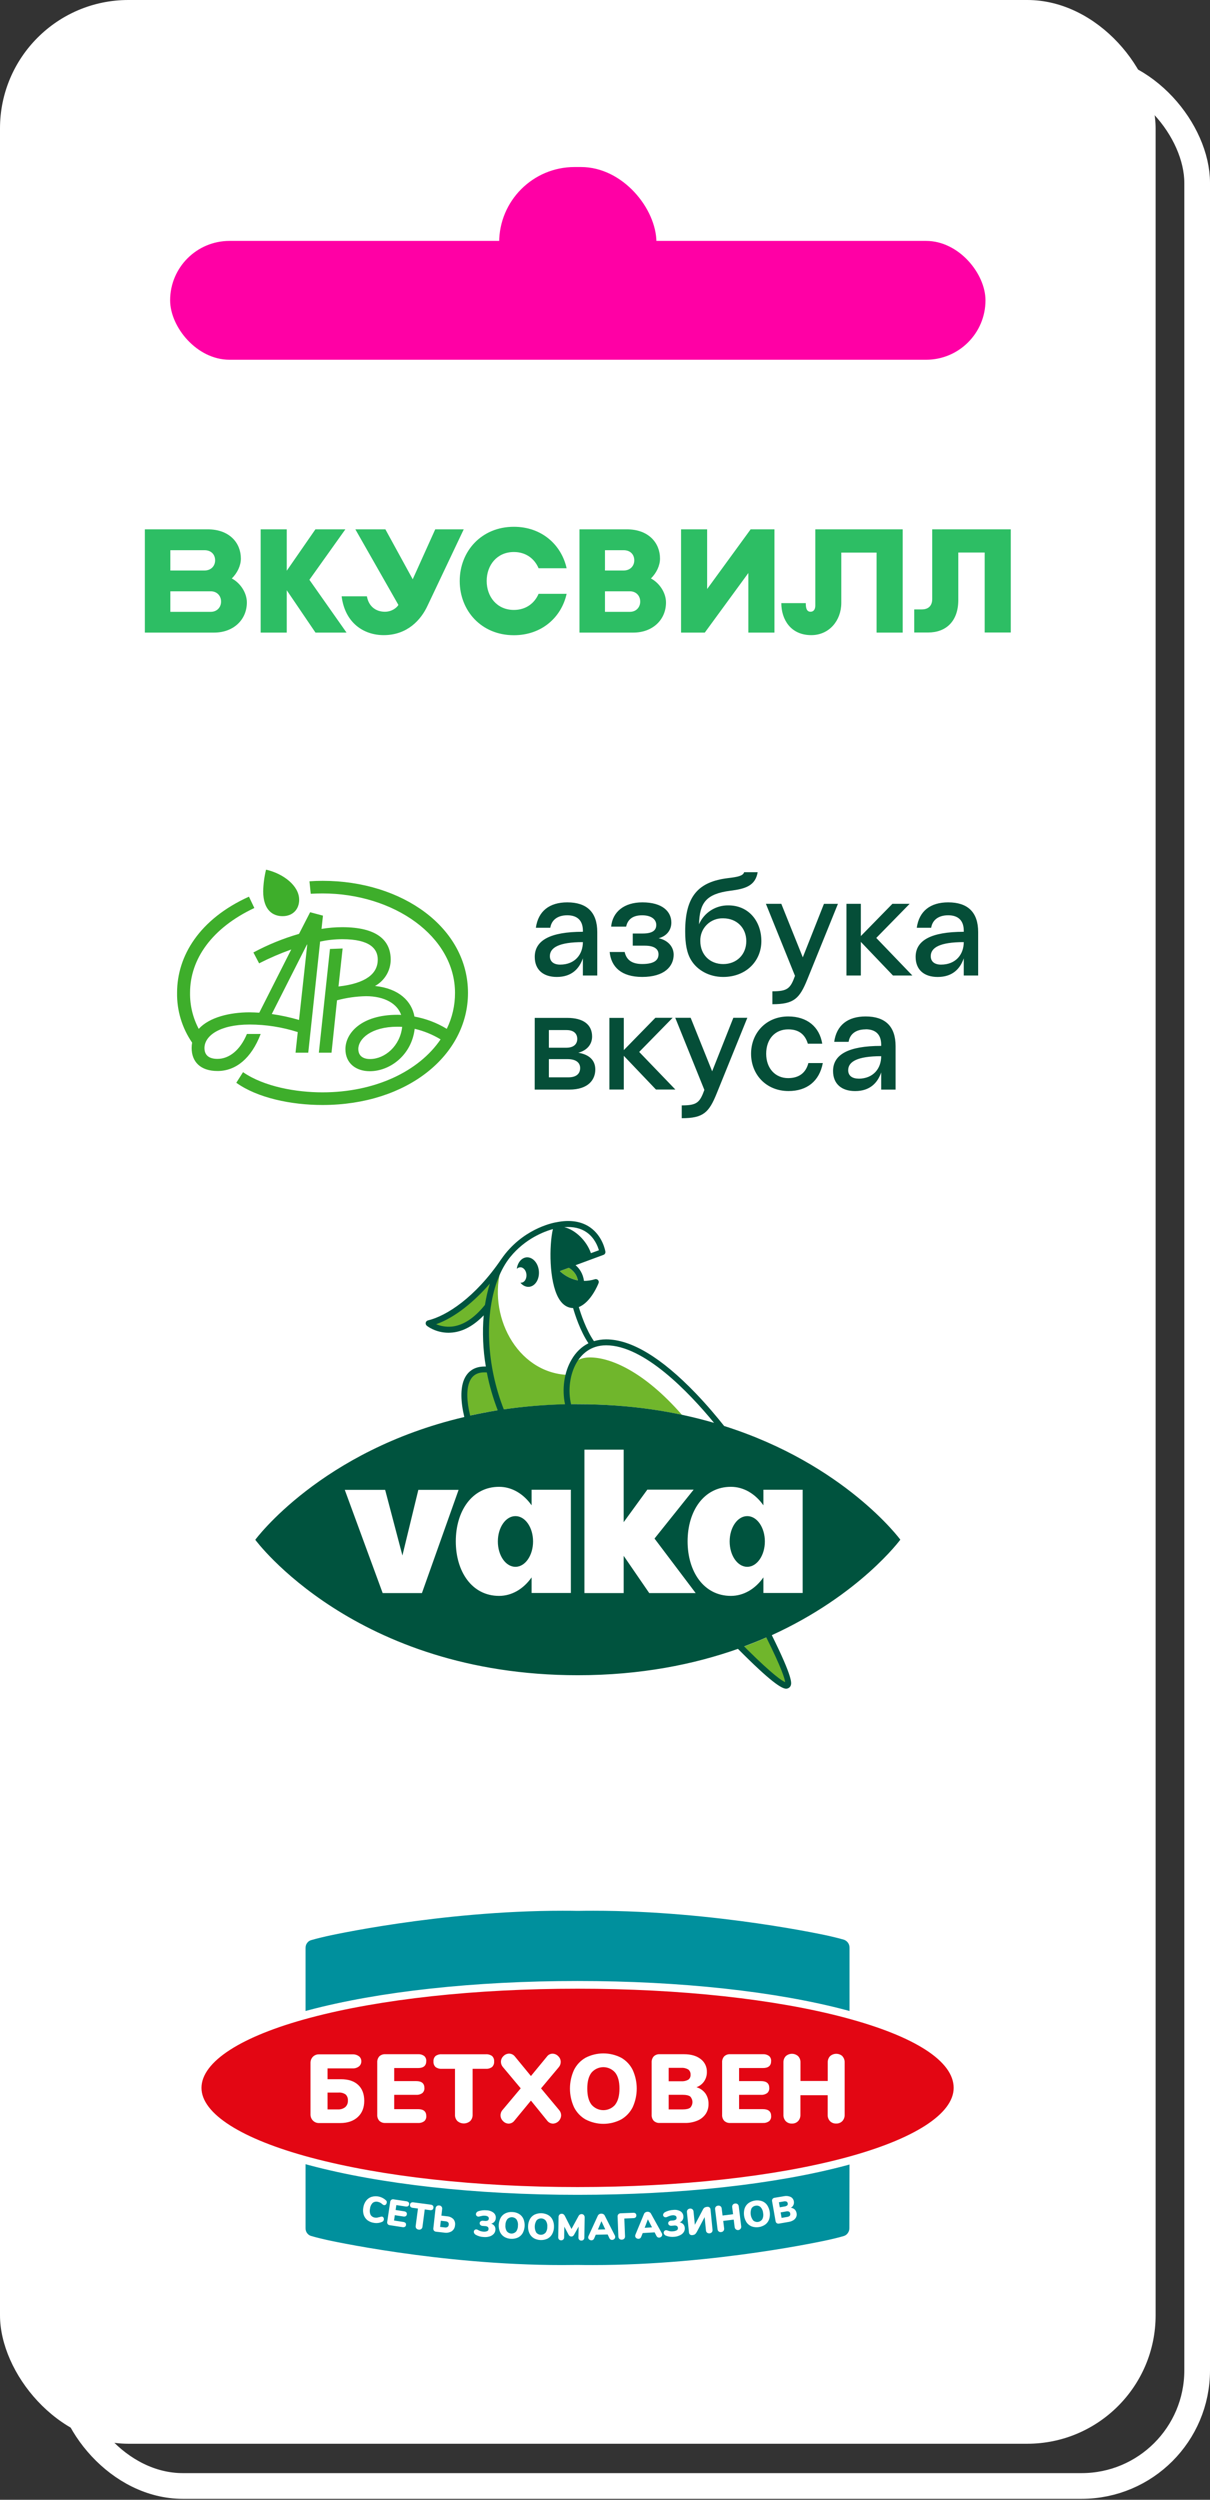 <?xml version="1.0" encoding="UTF-8"?> <svg xmlns="http://www.w3.org/2000/svg" width="356" height="735" viewBox="0 0 356 735" fill="none"><rect x="0" y="0" width="356" height="735" fill="#333333" stroke="none"/><rect x="19.778" y="19.778" width="332.444" height="711.167" rx="34" stroke="white" stroke-width="7.556"></rect><rect width="340" height="718.529" rx="37.778" fill="white"></rect><rect x="146.859" y="49.111" width="46.278" height="44.389" rx="22.194" fill="#FF00A5"></rect><rect x="50.055" y="70.833" width="239.889" height="34.944" rx="17.472" fill="#FF00A5"></rect><g clip-path="url(#clip0_372_1295)"><path d="M186.378 185.999H170.492V155.64H184.445C190.766 155.64 194.185 159.575 194.185 164.24C194.185 166.325 193.132 168.477 191.517 170.088C193.904 171.333 195.947 174.173 195.947 177.139C195.947 182.324 191.903 185.999 186.378 185.999ZM177.993 179.895H185.346C187.175 179.895 188.358 178.54 188.358 176.909V176.846C188.358 175.189 187.154 173.859 185.346 173.859H177.993V179.895ZM177.993 167.747H183.475C185.43 167.747 186.613 166.392 186.613 164.76C186.613 163.103 185.518 161.773 183.475 161.773H177.993C177.993 161.769 177.993 167.747 177.993 167.747Z" fill="#2DBE64"></path><path d="M101.953 185.999L91.03 170.478L101.609 155.64H92.796L84.368 167.81V155.64H76.691V185.999H84.368V173.553L92.817 185.999H101.953Z" fill="#2DBE64"></path><path d="M239.872 155.64V178.087C239.872 179.098 239.418 179.87 238.475 179.87C237.141 179.87 237.078 178.343 237.078 177.332H229.875C229.875 182.19 232.669 186.75 238.689 186.75C243.936 186.75 247.523 182.492 247.523 177.248V162.478H257.905V185.999H265.582V155.64H239.872Z" fill="#2DBE64"></path><path d="M136.437 155.64L125.815 178.041C123.861 182.299 119.796 186.75 112.895 186.75C107.026 186.75 101.502 183.18 100.512 175.335H107.949C108.507 178.473 110.743 179.87 113.239 179.87C115.366 179.87 116.809 178.603 117.216 177.869L104.551 155.64H113.386L121.428 170.322L128.051 155.64H136.437Z" fill="#2DBE64"></path><path d="M63.038 185.999H42.617V155.64H61.129C67.451 155.64 70.87 159.575 70.87 164.24C70.87 166.325 69.817 168.477 68.202 170.088C70.589 171.333 72.632 174.173 72.632 177.139C72.628 182.324 68.567 185.999 63.038 185.999ZM50.118 179.895H62.027C63.856 179.895 65.039 178.54 65.039 176.909V176.846C65.039 175.189 63.835 173.859 62.027 173.859H50.118V179.895ZM50.118 167.747H60.156C62.111 167.747 63.294 166.392 63.294 164.76C63.294 163.103 62.199 161.773 60.156 161.773H50.118V167.747Z" fill="#2DBE64"></path><path d="M158.456 174.605C157.273 177.378 154.735 179.337 151.19 179.337C146.202 179.337 143.19 175.444 143.19 170.821C143.19 166.199 146.202 162.306 151.19 162.306C154.739 162.306 157.273 164.286 158.456 167.08H166.711C165.163 160.137 159.337 154.889 151.19 154.889C141.622 154.889 135.258 162.113 135.258 170.821V170.842C135.258 179.572 141.622 186.775 151.19 186.775C159.337 186.775 165.163 181.552 166.711 174.605H158.456Z" fill="#2DBE64"></path><path d="M220.846 155.64L208.051 173.188V155.64H200.379V185.999H207.363L220.179 168.477V185.999H227.856V155.64H220.846Z" fill="#2DBE64"></path><path d="M274.27 155.64V176.149C274.27 178.041 273.196 179.182 271.237 179.182H268.98V185.978H273.045C278.398 185.978 281.947 182.601 281.947 176.43V162.457H289.708V185.978H297.384V155.64H274.27Z" fill="#2DBE64"></path></g><g clip-path="url(#clip1_372_1295)"><path d="M105.421 308.42C105.421 305.5 109.148 301.883 116.929 301.883C117.396 301.883 117.863 301.883 118.325 301.929C117.721 307.536 113.247 311.386 108.869 311.386C106.751 311.386 105.421 310.411 105.421 308.42ZM90.302 277.735H90.399L87.977 299.893C85.351 299.121 82.673 298.541 79.963 298.155L90.302 277.735ZM73.427 297.65C67.648 297.65 61.594 299.09 58.471 302.52C56.733 299.24 55.855 295.577 55.917 291.87C55.917 281.989 62.397 272.82 74.834 266.98L73.249 263.646C58.669 270.228 52.098 281.075 52.098 291.87C52.005 297.108 53.552 302.244 56.526 306.566C56.429 307.086 56.381 307.614 56.384 308.142C56.384 312.083 58.852 314.907 64.001 314.907C69.359 314.907 73.925 311.244 76.698 304.015H72.645C70.644 308.835 67.379 311.34 63.981 311.34C61.325 311.34 60.157 310.133 60.157 308.142C60.157 304.712 64.352 301.237 73.483 301.237C78.276 301.252 83.037 302.001 87.601 303.46L86.951 309.522H90.694L94.187 276.846C96.331 276.39 98.516 276.156 100.708 276.149C108.91 276.149 111.144 279.024 111.144 282.131C111.144 286.253 107.747 289.127 99.591 290.057L100.805 278.882L97.077 279.024L93.812 309.522H97.539L99.159 294.114C101.941 293.367 104.805 292.961 107.686 292.906C113.181 292.906 116.908 295.134 118.025 298.423C117.654 298.385 117.281 298.37 116.908 298.377C106.33 298.377 101.627 303.752 101.627 308.481C101.627 312.654 104.751 314.968 108.803 314.968C114.719 314.968 121.103 310.244 122.007 302.5C124.694 303.131 127.265 304.18 129.625 305.606C123.241 315.018 110.327 321.181 94.863 321.181C87.245 321.181 77.764 319.56 71.502 315.245L69.522 318.362C75.722 322.813 85.646 324.9 94.868 324.9C119.986 324.9 137.689 310.158 137.689 291.946C137.689 272.8 118.447 258.988 94.919 258.988C93.471 258.988 92.446 259.033 91.049 259.129L91.425 262.792C92.542 262.742 93.751 262.696 94.868 262.696C115.882 262.696 133.87 275.326 133.87 291.946C133.882 295.605 133.053 299.218 131.448 302.51C128.53 300.733 125.306 299.509 121.941 298.898C121.149 294.447 117.467 290.648 110.337 289.905C111.729 289.14 112.89 288.02 113.702 286.66C114.513 285.299 114.945 283.748 114.953 282.166C114.953 276.462 110.89 272.618 100.693 272.618C98.651 272.62 96.613 272.789 94.599 273.123L95.02 269.228L91.247 268.218L87.977 274.583C83.32 275.926 78.82 277.761 74.554 280.054L76.235 283.252C79.295 281.69 82.454 280.326 85.691 279.17L76.281 297.761C75.301 297.71 74.371 297.65 73.427 297.65ZM88.012 264.51C88.012 260.468 83.396 256.861 78.272 255.704C77.762 257.785 77.481 259.914 77.434 262.054C77.434 267.707 80.369 269.38 83.117 269.38C86.062 269.395 88.022 267.445 88.022 264.525L88.012 264.51Z" fill="#3EAE2B"></path><path d="M166.909 269.117C163.939 269.117 162.247 270.597 161.907 272.79H157.662C158.342 267.895 161.648 265.318 166.909 265.318C172.633 265.318 175.725 268.188 175.725 274.048V286.829H171.49V281.777C170.424 284.849 168.184 287.253 163.822 287.253C159.835 287.253 157.332 285.147 157.332 281.348C157.332 276.543 161.785 273.967 171.495 273.967V273.628C171.49 270.597 169.789 269.117 166.909 269.117ZM164.792 283.626C169.154 283.626 171.49 280.63 171.49 277.008C164.492 277.008 161.78 278.61 161.78 281.141C161.79 282.742 162.928 283.626 164.792 283.626ZM179.372 279.913H183.785C184.293 282.111 185.735 283.449 188.955 283.449C192.774 283.449 193.744 282.1 193.744 280.58C193.744 279.145 192.642 278.054 189.722 278.054H186.167V274.477H189.097C192.103 274.477 193.084 273.467 193.084 271.951C193.084 270.436 191.768 269.122 188.924 269.122C185.745 269.122 184.603 270.724 184.217 272.456H179.809C180.22 268.107 183.627 265.318 189 265.318C194.937 265.318 197.522 268.056 197.522 271.264C197.522 273.416 196.207 275.23 193.789 275.861C196.501 276.453 198.203 278.352 198.203 280.711C198.203 284.126 195.491 287.248 188.955 287.248C182.764 287.253 179.798 284.258 179.372 279.913ZM203.459 282.494C202.057 280.342 201.59 277.473 201.59 273.846C201.59 263.641 205.322 259.251 214.225 258.185C217.109 257.846 218.632 257.508 218.933 256.452H222.918C222.239 260.463 219.273 261.347 214.905 261.898C207.699 262.823 205.835 265.48 205.663 271.764C206.387 270.092 207.594 268.671 209.131 267.681C210.668 266.692 212.465 266.179 214.296 266.207C220.319 266.207 224.006 270.931 224.006 276.71C224.006 282.575 219.511 287.253 212.767 287.253C208.461 287.253 205.109 285.106 203.459 282.494ZM219.572 276.715C219.572 272.835 216.769 270.011 212.783 270.011C211.889 269.978 210.997 270.129 210.165 270.454C209.332 270.779 208.575 271.271 207.943 271.901C207.31 272.53 206.815 273.282 206.488 274.111C206.161 274.939 206.01 275.826 206.044 276.715C206.044 280.681 208.842 283.464 212.783 283.464C216.723 283.464 219.572 280.676 219.572 276.71V276.715ZM227.246 295.276V291.472C231.694 291.472 232.543 290.673 233.898 286.925L225.336 265.743H229.871L236.195 281.484L242.42 265.753H246.538L237.545 287.93C235.255 293.608 233.604 295.271 227.246 295.271V295.276ZM249.037 265.743H253.273V275.235L262.561 265.743H267.639L257.813 275.78L268.436 286.834H262.729L253.273 276.937V286.834H249.037V265.743ZM278.974 269.117C276.003 269.117 274.308 270.597 273.967 272.79H269.726C270.407 267.895 273.713 265.318 278.974 265.318C284.698 265.318 287.79 268.188 287.79 274.048V286.829H283.551V281.777C282.488 284.854 280.244 287.258 275.877 287.258C271.89 287.258 269.391 285.152 269.391 281.353C269.391 276.548 273.84 273.972 283.551 273.972V273.634C283.551 270.597 281.853 269.117 278.974 269.117ZM276.852 283.626C281.214 283.626 283.551 280.63 283.551 277.008C276.556 277.008 273.84 278.61 273.84 281.141C273.84 282.742 274.982 283.626 276.852 283.626ZM161.486 311.411V316.766H167.209C169.748 316.766 170.688 315.549 170.688 314.028C170.688 312.679 169.753 311.411 166.996 311.411H161.486ZM157.327 299.287H166.909C171.617 299.287 174.207 301.267 174.207 304.768C174.207 306.961 172.846 308.809 170.144 309.537C173.242 310.042 175.147 311.644 175.147 314.468C175.147 317.292 173.283 320.373 167.473 320.373H157.316L157.327 299.287ZM169.84 305.485C169.84 304.01 168.905 302.869 166.701 302.869H161.486V308.057H166.701C168.9 308.032 169.84 306.895 169.84 305.46V305.485ZM179.296 299.287H183.531V308.764L192.819 299.262H197.898L188.061 309.3L198.7 320.348H192.987L183.531 310.436V320.348H179.296V299.287ZM200.579 328.81V325.016C205.033 325.016 205.876 324.213 207.237 320.469L198.67 299.262H203.205L209.527 314.993L215.759 299.262H219.878L210.888 321.444C208.588 327.138 206.937 328.785 200.579 328.785V328.81ZM237.845 312.568H242.085C241.07 317.928 237.382 320.798 232 320.798C225.422 320.798 220.974 315.948 220.974 309.83C220.974 303.712 225.422 298.863 231.909 298.863C237.495 298.863 241.115 301.944 241.917 306.875H237.677C236.869 304.177 235.052 302.661 231.909 302.661C228.013 302.661 225.422 305.526 225.422 309.83C225.422 314.134 228.094 316.999 231.909 316.999C235.052 316.973 237.083 315.498 237.845 312.543V312.568ZM254.68 302.661C251.709 302.661 250.017 304.137 249.677 306.329H245.437C246.111 301.439 249.423 298.863 254.68 298.863C260.402 298.863 263.496 301.732 263.496 307.592V320.373H259.26V315.321C258.199 318.403 255.954 320.808 251.586 320.808C247.599 320.808 245.097 318.696 245.097 314.902C245.097 310.093 249.55 307.521 259.26 307.521V307.183C259.26 304.111 257.564 302.636 254.68 302.636V302.661ZM252.561 317.165C256.928 317.165 259.26 314.175 259.26 310.547C252.262 310.547 249.55 312.149 249.55 314.68C249.55 316.256 250.698 317.14 252.561 317.14V317.165Z" fill="#054E38"></path></g><path d="M264.891 452.706C264.891 452.706 248.591 430.534 213.056 419.283C210.845 416.511 207.975 413.08 204.675 409.648C194.579 399.156 185.704 393.811 178.313 393.811C177.059 393.811 175.871 394.009 174.749 394.339C172.44 391.039 170.856 386.222 170.295 384.308C173.858 382.922 176.003 377.577 176.102 377.28C176.234 376.95 176.168 376.62 175.937 376.356C175.706 376.126 175.343 376.027 175.046 376.126C173.891 376.488 172.803 376.62 171.813 376.62C171.516 374.377 170.394 372.892 169.338 372.001L177.554 368.966C177.95 368.834 178.181 368.405 178.115 368.009C178.082 367.811 177.356 363.489 173.627 360.882C171.054 359.1 167.721 358.572 163.762 359.364C163.333 359.43 155.019 360.783 148.717 368.57C148.321 369.065 147.925 369.593 147.562 370.121C147.562 370.153 147.529 370.153 147.529 370.153C139.841 381.504 131.328 386.948 125.917 388.235C125.587 388.301 125.356 388.565 125.257 388.894C125.191 389.224 125.29 389.554 125.554 389.785C125.653 389.884 128.128 391.864 131.955 391.864C132.351 391.864 132.747 391.831 133.143 391.798C136.344 391.468 139.412 389.752 142.316 386.75C142.085 389.191 142.052 391.699 142.151 394.339C142.25 396.813 142.514 399.321 142.942 401.795C142.81 401.795 142.678 401.795 142.547 401.795C139.643 401.795 137.564 403.148 136.509 405.689C135.453 408.262 135.519 412.123 136.607 416.643C94.341 426.541 75.106 452.739 75.106 452.739C75.106 452.739 104.372 492.564 169.998 492.564C188.541 492.564 204.214 489.363 217.114 484.81C217.675 485.371 218.236 485.932 218.797 486.493C227.904 495.533 230.312 496.523 231.302 496.523C231.962 496.523 232.523 496.028 232.655 495.566C232.886 494.906 233.348 493.421 227.079 480.785C252.914 469.005 264.891 452.706 264.891 452.706Z" fill="white"></path><path d="M143.47 384.075C142.117 389.849 143.536 402.684 143.536 402.684C143.206 402.651 142.876 402.651 142.546 402.651C136.442 402.651 135.683 409.085 137.465 416.41C147.1 414.199 157.955 412.879 169.998 412.879C181.282 412.879 191.477 414.067 200.65 416.014C189.465 403.212 179.599 399.12 173.561 399.12C169.569 399.12 167.754 401.397 167.061 404.268C151.818 403.608 143.272 386.285 147.595 372.428L148.221 370.679C142.876 378.565 134.364 387.143 126.082 389.123C126.115 389.123 134.199 395.755 143.47 384.075Z" fill="#70B62C"></path><path d="M167.36 372.758L164.754 373.715V373.781C165.744 374.704 167.558 376.024 170.033 376.486C169.604 374.341 168.218 373.253 167.36 372.758Z" fill="#70B62C"></path><path d="M218.039 484.444C224.077 490.515 231.204 497.146 231.831 495.266C232.293 493.847 229.587 487.743 226.288 481.111C223.681 482.299 220.91 483.388 218.039 484.444Z" fill="#70B62C"></path><path d="M264.891 452.706C264.891 452.706 248.591 430.534 213.056 419.283C210.845 416.511 207.975 413.08 204.675 409.648C194.579 399.156 185.704 393.811 178.313 393.811C177.059 393.811 175.871 394.009 174.749 394.339C172.44 391.039 170.856 386.222 170.295 384.308C173.858 382.922 176.003 377.577 176.102 377.28C176.234 376.95 176.168 376.62 175.937 376.356C175.706 376.126 175.343 376.027 175.046 376.126C173.891 376.488 172.803 376.62 171.813 376.62C171.516 374.377 170.394 372.892 169.338 372.001L177.554 368.966C177.95 368.834 178.181 368.405 178.115 368.009C178.082 367.811 177.356 363.489 173.627 360.882C171.054 359.1 167.721 358.572 163.762 359.364C163.333 359.43 155.019 360.783 148.717 368.57C148.321 369.065 147.925 369.593 147.562 370.121C147.562 370.153 147.529 370.153 147.529 370.153C139.841 381.504 131.328 386.948 125.917 388.235C125.587 388.301 125.356 388.565 125.257 388.894C125.191 389.224 125.29 389.554 125.554 389.785C125.653 389.884 128.128 391.864 131.955 391.864C132.351 391.864 132.747 391.831 133.143 391.798C136.344 391.468 139.412 389.752 142.316 386.75C142.085 389.191 142.052 391.699 142.151 394.339C142.25 396.813 142.514 399.321 142.942 401.795C142.81 401.795 142.678 401.795 142.547 401.795C139.643 401.795 137.564 403.148 136.509 405.689C135.453 408.262 135.519 412.123 136.607 416.643C94.341 426.541 75.106 452.739 75.106 452.739C75.106 452.739 104.372 492.564 169.998 492.564C188.541 492.564 204.214 489.363 217.114 484.81C217.675 485.371 218.236 485.932 218.797 486.493C227.904 495.533 230.312 496.523 231.302 496.523C231.962 496.523 232.523 496.028 232.655 495.566C232.886 494.906 233.348 493.421 227.079 480.785C252.914 469.005 264.891 452.706 264.891 452.706ZM172.605 362.334C174.914 363.951 175.871 366.425 176.201 367.613L173.858 368.471C172.605 364.808 169.239 361.575 166.006 360.816C168.678 360.618 170.856 361.113 172.605 362.334ZM164.752 373.717L167.358 372.76C168.216 373.255 169.635 374.377 170.031 376.488C167.556 376.027 165.742 374.707 164.752 373.783V373.717ZM142.678 383.681C139.577 387.542 136.311 389.686 132.978 390.049C131.064 390.247 129.448 389.818 128.326 389.356C134.067 387.311 139.643 382.559 144.13 377.412C143.503 379.392 143.041 381.471 142.678 383.681ZM138.323 416.214C137.3 412.057 137.201 408.559 138.125 406.316C138.884 404.435 140.336 403.511 142.547 403.511C142.777 403.511 143.008 403.511 143.239 403.544C143.965 407.338 145.054 411.067 146.44 414.663C143.635 415.125 140.963 415.653 138.323 416.214ZM148.222 414.399C145.714 407.998 144.229 401.135 143.932 394.24C143.767 390.742 143.932 387.377 144.394 384.242C144.394 384.176 144.427 384.143 144.427 384.077C145.318 378.171 147.265 373.156 150.102 369.626C154.524 364.181 160.1 362.103 162.673 361.377C161.551 366.227 161.518 376.62 164.29 381.603C165.247 383.318 166.468 384.275 167.919 384.539C168.15 384.572 168.381 384.605 168.612 384.605C169.14 386.453 170.691 391.336 173.133 394.965C171.12 395.955 169.404 397.605 168.15 399.783C165.94 403.544 165.313 408.526 166.237 412.882C159.869 413.047 153.864 413.574 148.222 414.399ZM168.018 412.882C167.062 408.856 167.622 404.138 169.635 400.674C170.988 398.331 173.627 395.559 178.346 395.559C189.465 395.559 202.597 409.252 210.087 418.359C198.637 415.026 185.341 412.882 170.031 412.882C169.338 412.849 168.678 412.882 168.018 412.882ZM231.005 494.609C230.147 494.246 227.475 492.564 219.787 484.942C219.49 484.645 219.226 484.381 218.929 484.084C221.206 483.226 223.383 482.368 225.462 481.444C230.048 490.65 230.906 493.652 231.005 494.609ZM158.549 373.75C158.747 376.159 157.46 378.204 155.645 378.369C154.689 378.435 153.765 377.973 153.105 377.148C153.204 377.148 153.27 377.148 153.369 377.148C154.326 377.082 154.986 375.994 154.887 374.74C154.788 373.486 153.93 372.529 152.973 372.628C152.61 372.661 152.28 372.826 152.049 373.09C152.28 371.242 153.435 369.824 154.92 369.692C156.734 369.56 158.351 371.374 158.549 373.75Z" fill="#00533E"></path><path d="M192.569 452.377L204.678 468.412H191.018L183.495 457.458V468.412H171.947V426.245H183.495V447.56L190.457 437.991H204.084L192.569 452.377ZM123.082 438.057L118.397 457.359L113.316 438.057H101.438L112.59 468.412H124.138L134.927 438.057H123.082ZM156.407 438.024H167.955V468.379H156.407V463.793C154.064 467.126 150.666 469.237 146.838 469.237C138.82 469.237 134.102 462.044 134.102 453.202C134.102 444.359 138.82 437.166 146.838 437.166C150.666 437.166 154.064 439.278 156.407 442.611V438.024ZM156.836 453.235C156.836 449.11 154.526 445.778 151.655 445.778C148.785 445.778 146.475 449.11 146.475 453.235C146.475 457.359 148.785 460.692 151.655 460.692C154.526 460.692 156.836 457.326 156.836 453.235ZM236.155 438.024V468.379H224.607V463.793C222.264 467.126 218.865 469.237 215.038 469.237C207.02 469.237 202.302 462.044 202.302 453.202C202.302 444.359 207.02 437.166 215.038 437.166C218.865 437.166 222.264 439.278 224.607 442.611V438.024H236.155ZM225.035 453.235C225.035 449.11 222.726 445.778 219.855 445.778C216.985 445.778 214.675 449.11 214.675 453.235C214.675 457.359 216.985 460.692 219.855 460.692C222.726 460.692 225.035 457.326 225.035 453.235Z" fill="white"></path><path d="M174.432 667.129C172.967 667.129 171.502 667.129 170.069 667.093H169.726C168.315 667.116 166.851 667.129 165.39 667.129C129.436 667.129 96.168 659.767 95.835 659.694C95.708 659.667 92.756 658.998 91.246 658.534C90.631 658.365 90.079 658.017 89.66 657.533C89.066 656.894 88.743 656.047 88.758 655.171V572.722C88.752 571.851 89.075 571.01 89.66 570.369C90.085 569.871 90.651 569.516 91.282 569.35C92.761 568.895 95.713 568.226 95.839 568.199C96.168 568.122 129.463 560.673 165.521 560.673C166.968 560.673 168.424 560.673 169.843 560.709H170.181C171.601 560.709 173.075 560.673 174.54 560.673C210.445 560.673 243.699 567.99 244.027 568.062C244.158 568.09 247.111 568.759 248.621 569.223L248.711 569.25L248.769 569.277C248.84 569.3 248.909 569.328 248.976 569.359C249.606 569.648 250.137 570.115 250.506 570.704C250.876 571.294 251.065 571.979 251.055 572.676V633.421L251.01 655.126C251.016 655.836 250.809 656.531 250.414 657.119C249.983 657.813 249.309 658.32 248.526 658.539C247.079 658.994 244.077 659.667 243.951 659.694C243.64 659.767 210.417 667.129 174.432 667.129Z" fill="#00909D"></path><path d="M174.525 561.81C210.722 561.81 243.769 569.186 243.769 569.186C243.769 569.186 246.789 569.869 248.276 570.324C248.367 570.369 248.411 570.369 248.502 570.415C248.937 570.609 249.306 570.928 249.563 571.333C249.82 571.737 249.952 572.209 249.945 572.69V633.435L249.899 655.139C249.904 655.625 249.763 656.101 249.494 656.504C249.205 656.97 248.755 657.311 248.231 657.46C246.789 657.915 243.724 658.597 243.724 658.597C243.724 658.597 210.709 665.991 174.43 665.991C172.988 665.991 171.537 665.991 170.085 665.955H169.725C168.276 665.979 166.831 665.991 165.389 665.991C129.137 665.991 96.077 658.584 96.077 658.584C96.077 658.584 93.057 657.901 91.569 657.446C91.148 657.336 90.771 657.097 90.488 656.764C90.092 656.332 89.882 655.759 89.902 655.171V572.722C89.89 572.135 90.099 571.566 90.488 571.129C90.771 570.795 91.148 570.557 91.569 570.447C93.057 569.992 96.077 569.309 96.077 569.309C96.077 569.309 129.155 561.81 165.506 561.81C166.935 561.81 168.373 561.81 169.806 561.847H170.166C171.627 561.819 173.074 561.81 174.525 561.81ZM174.525 559.535C173.06 559.535 171.586 559.535 170.148 559.572H169.828C168.409 559.572 166.957 559.535 165.506 559.535C129.322 559.535 95.91 567.011 95.576 567.088C95.45 567.116 92.493 567.785 90.934 568.262C90.101 568.498 89.356 568.978 88.793 569.641C88.048 570.492 87.641 571.591 87.653 572.726V655.185C87.644 656.189 87.961 657.17 88.556 657.975C89.151 658.78 89.991 659.367 90.947 659.644C92.507 660.099 95.455 660.791 95.59 660.818C95.928 660.891 129.313 668.28 165.393 668.28C166.854 668.28 168.319 668.28 169.752 668.244H170.072C171.505 668.267 172.974 668.28 174.435 668.28C210.551 668.28 243.895 660.891 244.228 660.818C244.356 660.791 247.384 660.117 248.894 659.639C249.93 659.334 250.822 658.658 251.4 657.738C251.906 656.968 252.173 656.063 252.166 655.139L252.211 633.439V572.676C252.219 571.755 251.959 570.851 251.463 570.076C250.969 569.302 250.26 568.69 249.427 568.317L249.21 568.226L249.129 568.19L248.944 568.13C247.398 567.675 244.404 566.979 244.278 566.952C243.936 566.875 210.565 559.535 174.538 559.535H174.525Z" fill="white"></path><path d="M281.703 613.901C281.703 631.282 231.223 644.205 169.924 644.205C108.761 644.205 58.145 631.055 58.145 613.901C58.145 596.473 108.085 583.596 169.924 583.596C231.763 583.596 281.703 596.428 281.703 613.901Z" fill="#E30613"></path><path d="M169.924 645.342C140.009 645.342 111.911 642.229 90.808 636.583C69.016 630.754 57.004 622.695 57.004 613.9C57.004 604.85 68.601 596.969 90.542 591.113C111.442 585.53 139.63 582.467 169.91 582.467C200.189 582.467 228.414 585.534 249.291 591.113C271.224 596.964 282.816 604.85 282.816 613.918C282.816 625.294 264.467 632.574 249.071 636.669C228.103 642.261 199.991 645.342 169.924 645.342ZM169.924 584.733C139.833 584.733 111.848 587.777 91.133 593.31C70.891 598.716 59.28 606.224 59.28 613.9C59.28 621.458 70.999 628.916 91.394 634.376C112.317 639.973 140.207 643.058 169.932 643.058C199.802 643.058 227.71 640.004 248.52 634.462C268.898 629.034 280.584 621.535 280.584 613.891C280.584 606.083 269.272 598.766 248.736 593.283C228.066 587.773 200.059 584.733 169.924 584.733Z" fill="white"></path><path d="M92.048 623.492C91.814 623.245 91.632 622.953 91.513 622.633C91.394 622.314 91.34 621.973 91.354 621.631V606.616C91.34 606.274 91.394 605.934 91.513 605.614C91.632 605.294 91.814 605.002 92.048 604.755C92.283 604.517 92.565 604.33 92.875 604.206C93.185 604.082 93.517 604.024 93.851 604.036H103.767C104.425 604.003 105.075 604.201 105.606 604.596C105.83 604.768 106.01 604.991 106.131 605.248C106.252 605.504 106.312 605.786 106.304 606.07C106.314 606.361 106.255 606.65 106.134 606.914C106.013 607.178 105.832 607.409 105.606 607.59C105.078 607.992 104.427 608.195 103.767 608.163H96.366V611.348H100.323C102.496 611.348 104.177 611.902 105.367 613.009C106.557 614.116 107.158 615.672 107.17 617.677C107.17 619.704 106.534 621.302 105.263 622.473C103.992 623.644 102.278 624.231 100.12 624.234H93.86C93.523 624.244 93.188 624.184 92.876 624.056C92.564 623.928 92.282 623.736 92.048 623.492ZM101.576 619.552C101.84 619.315 102.047 619.02 102.182 618.691C102.317 618.362 102.376 618.006 102.356 617.65C102.387 617.316 102.344 616.978 102.228 616.663C102.113 616.348 101.928 616.063 101.689 615.83C101.066 615.405 100.319 615.208 99.57 615.27H96.366V620.225H99.404C100.185 620.274 100.957 620.035 101.576 619.552Z" fill="white"></path><path d="M111.604 623.579C111.386 623.332 111.22 623.044 111.115 622.731C111.01 622.419 110.968 622.088 110.991 621.759V606.447C110.967 606.118 111.009 605.787 111.115 605.474C111.22 605.162 111.386 604.874 111.604 604.627C111.839 604.407 112.116 604.237 112.418 604.128C112.72 604.02 113.041 603.974 113.362 603.995H122.998C123.641 603.949 124.279 604.133 124.801 604.513C125.009 604.697 125.173 604.927 125.279 605.185C125.386 605.443 125.432 605.722 125.414 606.001C125.414 607.375 124.606 608.062 122.989 608.062H115.98V611.903H122.444C124.057 611.903 124.868 612.581 124.868 613.937C124.886 614.216 124.84 614.495 124.734 614.753C124.628 615.011 124.464 615.241 124.256 615.425C123.732 615.802 123.095 615.984 122.453 615.939H115.98V620.148H122.998C124.615 620.148 125.423 620.835 125.423 622.209C125.441 622.488 125.395 622.767 125.288 623.025C125.182 623.283 125.018 623.513 124.81 623.697C124.287 624.076 123.649 624.258 123.007 624.211H113.362C113.041 624.232 112.72 624.186 112.418 624.078C112.116 623.969 111.839 623.799 111.604 623.579Z" fill="white"></path><path d="M134.579 623.652C134.338 623.406 134.15 623.112 134.027 622.788C133.904 622.465 133.85 622.119 133.867 621.773V608.281H129.937C129.293 608.329 128.653 608.141 128.134 607.754C127.922 607.545 127.759 607.291 127.655 607.011C127.552 606.731 127.51 606.432 127.534 606.134C127.51 605.839 127.551 605.541 127.654 605.264C127.758 604.987 127.922 604.737 128.134 604.532C128.656 604.15 129.294 603.967 129.937 604.013H142.976C143.619 603.968 144.257 604.151 144.779 604.532C144.991 604.737 145.155 604.987 145.259 605.264C145.363 605.541 145.403 605.839 145.379 606.134C145.403 606.432 145.361 606.731 145.258 607.011C145.154 607.291 144.991 607.545 144.779 607.754C144.26 608.141 143.62 608.329 142.976 608.281H139.05V621.773C139.066 622.119 139.011 622.464 138.889 622.788C138.766 623.111 138.579 623.405 138.338 623.652C137.814 624.104 137.148 624.352 136.459 624.352C135.77 624.352 135.103 624.104 134.579 623.652Z" fill="white"></path><path d="M165.096 621.968C165.075 622.604 164.816 623.208 164.373 623.66C163.929 624.111 163.332 624.376 162.703 624.403C162.373 624.399 162.048 624.321 161.753 624.173C161.458 624.024 161.2 623.811 160.999 623.547L156.208 617.632L151.335 623.547C151.139 623.808 150.886 624.02 150.597 624.168C150.307 624.317 149.988 624.397 149.663 624.403C149.351 624.399 149.043 624.332 148.758 624.205C148.473 624.077 148.216 623.892 148.005 623.661C147.561 623.244 147.297 622.669 147.268 622.059C147.24 621.448 147.449 620.85 147.851 620.394L153.201 614.024L147.991 607.808C147.611 607.383 147.393 606.834 147.378 606.261C147.377 605.94 147.442 605.623 147.569 605.329C147.696 605.035 147.883 604.771 148.117 604.554C148.335 604.324 148.596 604.14 148.886 604.014C149.176 603.889 149.488 603.823 149.803 603.822C150.132 603.828 150.455 603.908 150.75 604.057C151.044 604.205 151.301 604.419 151.502 604.682L156.208 610.411L160.909 604.7C161.095 604.436 161.341 604.22 161.626 604.07C161.912 603.921 162.228 603.842 162.549 603.84C162.865 603.841 163.177 603.907 163.466 604.033C163.756 604.158 164.018 604.342 164.235 604.573C164.469 604.79 164.656 605.053 164.783 605.347C164.911 605.641 164.976 605.958 164.974 606.279C164.968 606.849 164.761 607.398 164.388 607.826L159.182 614.042L164.501 620.412C164.881 620.84 165.093 621.393 165.096 621.968Z" fill="white"></path><path d="M172.298 623.193C170.833 622.356 169.646 621.101 168.886 619.584C168.097 617.866 167.688 615.994 167.688 614.099C167.688 612.204 168.097 610.333 168.886 608.614C169.643 607.099 170.831 605.847 172.298 605.019C173.917 604.191 175.707 603.759 177.522 603.759C179.337 603.759 181.127 604.191 182.746 605.019C184.211 605.845 185.396 607.098 186.144 608.614C186.93 610.334 187.337 612.205 187.337 614.099C187.337 615.993 186.93 617.865 186.144 619.584C185.383 621.099 184.196 622.354 182.732 623.193C181.121 624.03 179.335 624.467 177.522 624.467C175.71 624.467 173.923 624.03 172.312 623.193H172.298ZM181.006 618.811C181.842 617.731 182.259 616.16 182.259 614.097C182.259 612.034 181.837 610.469 180.993 609.401C180.56 608.899 180.026 608.496 179.426 608.22C178.826 607.944 178.175 607.801 177.515 607.801C176.856 607.801 176.205 607.944 175.605 608.22C175.005 608.496 174.47 608.899 174.038 609.401C173.203 610.463 172.785 612.033 172.785 614.11C172.785 616.188 173.203 617.764 174.038 618.838C174.47 619.343 175.006 619.748 175.607 620.025C176.208 620.303 176.861 620.447 177.522 620.447C178.183 620.447 178.836 620.303 179.438 620.025C180.039 619.748 180.574 619.343 181.006 618.838V618.811Z" fill="white"></path><path d="M207.553 615.544C208.181 616.464 208.497 617.563 208.455 618.679C208.477 619.713 208.181 620.729 207.607 621.587C207 622.453 206.158 623.124 205.184 623.52C204.013 624.003 202.755 624.236 201.492 624.208H194.1C193.78 624.229 193.459 624.184 193.157 624.076C192.855 623.968 192.577 623.799 192.342 623.58C192.125 623.333 191.959 623.045 191.853 622.732C191.748 622.419 191.706 622.089 191.729 621.76V606.448C191.705 606.119 191.748 605.788 191.853 605.475C191.958 605.163 192.125 604.875 192.342 604.628C192.577 604.408 192.854 604.238 193.156 604.13C193.459 604.021 193.78 603.975 194.1 603.996H201.23C203.294 603.996 204.934 604.469 206.148 605.415C206.734 605.856 207.208 606.434 207.525 607.1C207.844 607.765 207.998 608.499 207.973 609.237C207.989 610.21 207.707 611.163 207.166 611.968C206.616 612.772 205.826 613.379 204.912 613.701C205.97 614.005 206.899 614.652 207.553 615.544ZM196.736 611.949H200.387C201.121 612.007 201.855 611.849 202.502 611.494C202.728 611.33 202.91 611.109 203.027 610.853C203.144 610.597 203.196 610.315 203.172 610.034C203.196 609.74 203.147 609.445 203.03 609.175C202.912 608.905 202.731 608.668 202.502 608.487C201.861 608.113 201.124 607.943 200.387 608H196.736V611.949ZM203.074 619.726C203.493 619.282 203.728 618.692 203.728 618.078C203.728 617.465 203.493 616.875 203.074 616.431C202.623 616.099 201.906 615.931 200.888 615.931H196.736V620.226H200.888C201.888 620.226 202.619 620.062 203.056 619.726H203.074Z" fill="white"></path><path d="M213.073 623.578C212.855 623.332 212.688 623.044 212.582 622.731C212.478 622.419 212.435 622.088 212.46 621.758V606.447C212.435 606.117 212.476 605.786 212.582 605.474C212.688 605.161 212.855 604.873 213.073 604.627C213.308 604.406 213.586 604.236 213.888 604.127C214.19 604.019 214.51 603.973 214.831 603.994H224.463C225.104 603.95 225.743 604.133 226.265 604.513C226.473 604.697 226.638 604.927 226.743 605.185C226.85 605.443 226.896 605.722 226.878 606.001C226.878 607.375 226.07 608.062 224.453 608.062H217.449V611.902H223.913C225.527 611.902 226.332 612.58 226.332 613.936C226.351 614.215 226.305 614.494 226.199 614.752C226.092 615.011 225.929 615.24 225.721 615.424C225.197 615.804 224.559 615.986 223.917 615.938H217.449V620.147H224.463C226.082 620.147 226.89 620.834 226.887 622.209C226.905 622.487 226.859 622.767 226.754 623.025C226.646 623.283 226.484 623.513 226.275 623.696C225.751 624.074 225.113 624.256 224.472 624.211H214.831C214.51 624.232 214.19 624.186 213.888 624.077C213.586 623.969 213.308 623.799 213.073 623.578Z" fill="white"></path><path d="M247.826 604.573C248.059 604.823 248.24 605.118 248.357 605.44C248.474 605.762 248.527 606.105 248.511 606.447V621.773C248.527 622.118 248.474 622.463 248.357 622.788C248.238 623.113 248.059 623.411 247.826 623.665C247.59 623.904 247.308 624.09 246.998 624.213C246.689 624.336 246.356 624.393 246.023 624.38C245.687 624.396 245.352 624.343 245.038 624.222C244.724 624.101 244.438 623.917 244.198 623.679C243.963 623.423 243.782 623.123 243.665 622.795C243.549 622.468 243.498 622.12 243.517 621.773V616.053H235.494V621.782C235.51 622.127 235.458 622.473 235.34 622.797C235.221 623.122 235.042 623.42 234.809 623.674C234.574 623.913 234.293 624.099 233.982 624.222C233.672 624.345 233.339 624.402 233.006 624.389C232.67 624.405 232.335 624.352 232.021 624.231C231.706 624.11 231.421 623.926 231.181 623.688C230.946 623.433 230.764 623.132 230.647 622.805C230.529 622.478 230.478 622.129 230.496 621.782V606.447C230.479 606.105 230.532 605.762 230.65 605.44C230.767 605.118 230.947 604.823 231.181 604.573C231.683 604.121 232.331 603.872 233.004 603.872C233.676 603.872 234.325 604.121 234.827 604.573C235.06 604.823 235.24 605.118 235.358 605.44C235.475 605.762 235.528 606.105 235.512 606.447V611.862H243.534V606.447C243.518 606.105 243.57 605.762 243.687 605.44C243.803 605.118 243.983 604.823 244.215 604.573C244.718 604.122 245.368 603.873 246.04 603.873C246.714 603.873 247.364 604.122 247.867 604.573H247.826Z" fill="white"></path><path d="M108.085 652.791C107.579 652.382 107.203 651.831 107.004 651.208C106.793 650.512 106.756 649.774 106.895 649.06C106.999 648.344 107.278 647.665 107.707 647.085C108.1 646.565 108.636 646.172 109.248 645.957C109.991 645.725 110.782 645.695 111.539 645.872C112.297 646.049 112.995 646.425 113.562 646.962C113.659 647.051 113.733 647.162 113.778 647.285C113.81 647.417 113.81 647.554 113.778 647.686C113.746 647.891 113.646 648.079 113.494 648.218C113.43 648.281 113.352 648.328 113.267 648.355C113.181 648.381 113.091 648.388 113.003 648.373C112.904 648.359 112.809 648.325 112.723 648.273C112.625 648.214 112.533 648.146 112.448 648.068C112.254 647.886 112.036 647.733 111.799 647.613C111.59 647.508 111.367 647.434 111.137 647.395C110.877 647.329 110.605 647.325 110.343 647.383C110.081 647.44 109.836 647.558 109.627 647.727C109.189 648.178 108.92 648.768 108.865 649.397C108.715 650.005 108.773 650.646 109.027 651.217C109.169 651.447 109.362 651.641 109.59 651.784C109.818 651.927 110.076 652.014 110.343 652.04C110.554 652.074 110.768 652.074 110.979 652.04C111.186 652.004 111.461 651.945 111.799 651.854L112.155 651.749C112.243 651.733 112.333 651.733 112.421 651.749C112.51 651.764 112.593 651.8 112.665 651.854C112.737 651.907 112.796 651.978 112.836 652.059C112.932 652.241 112.964 652.451 112.926 652.655C112.906 652.788 112.855 652.914 112.777 653.023C112.696 653.128 112.591 653.21 112.471 653.264C111.689 653.627 110.815 653.735 109.969 653.574C109.286 653.477 108.638 653.208 108.085 652.791Z" fill="white"></path><path d="M114.064 653.947C113.995 653.843 113.948 653.726 113.925 653.603C113.903 653.48 113.905 653.354 113.933 653.233L114.799 647.449C114.803 647.323 114.836 647.199 114.894 647.087C114.953 646.975 115.036 646.878 115.137 646.803C115.238 646.728 115.355 646.677 115.478 646.654C115.601 646.632 115.728 646.637 115.849 646.671L119.549 647.235C119.799 647.258 120.035 647.366 120.217 647.54C120.285 647.621 120.334 647.717 120.36 647.821C120.386 647.924 120.388 648.032 120.365 648.136C120.289 648.655 119.914 648.864 119.32 648.769L116.615 648.355L116.394 649.802L118.878 650.184C119.495 650.279 119.779 650.584 119.694 651.094C119.684 651.2 119.649 651.302 119.594 651.393C119.539 651.484 119.463 651.561 119.374 651.617C119.15 651.732 118.893 651.764 118.648 651.708L116.164 651.326L115.93 652.9L118.635 653.314C119.252 653.41 119.536 653.719 119.446 654.224C119.437 654.331 119.403 654.435 119.348 654.526C119.292 654.618 119.216 654.695 119.126 654.752C118.902 654.863 118.648 654.894 118.405 654.839L114.704 654.274C114.581 654.267 114.461 654.234 114.35 654.178C114.24 654.121 114.143 654.043 114.064 653.947Z" fill="white"></path><path d="M122.482 655.216C122.403 655.11 122.346 654.99 122.315 654.861C122.284 654.733 122.28 654.6 122.302 654.469L122.973 649.369L121.459 649.168C121.206 649.155 120.965 649.05 120.783 648.873C120.713 648.783 120.663 648.68 120.637 648.569C120.612 648.458 120.61 648.342 120.634 648.231C120.64 648.118 120.671 648.008 120.724 647.908C120.778 647.809 120.854 647.723 120.945 647.658C121.167 647.536 121.424 647.499 121.671 647.553L126.692 648.226C126.943 648.241 127.182 648.342 127.368 648.513C127.438 648.601 127.488 648.704 127.514 648.815C127.539 648.925 127.54 649.04 127.517 649.15C127.51 649.264 127.479 649.376 127.425 649.476C127.372 649.577 127.297 649.665 127.206 649.733C126.984 649.853 126.726 649.89 126.48 649.837L124.966 649.637L124.298 654.729C124.287 654.86 124.248 654.988 124.185 655.104C124.123 655.22 124.037 655.321 123.933 655.402C123.824 655.48 123.7 655.535 123.569 655.564C123.438 655.593 123.303 655.595 123.172 655.57C122.905 655.547 122.657 655.42 122.482 655.216Z" fill="white"></path><path d="M127.657 655.858C127.585 655.757 127.534 655.642 127.507 655.52C127.48 655.398 127.477 655.272 127.499 655.149L128.144 649.343C128.164 649.077 128.287 648.83 128.486 648.656C128.589 648.575 128.708 648.517 128.834 648.484C128.96 648.451 129.092 648.444 129.221 648.464C129.353 648.468 129.483 648.5 129.601 648.56C129.72 648.619 129.824 648.704 129.906 648.809C129.988 648.914 130.046 649.035 130.077 649.165C130.107 649.295 130.109 649.43 130.082 649.561L129.87 651.463L131.501 651.65C132.209 651.68 132.881 651.975 133.385 652.478C133.595 652.726 133.748 653.017 133.833 653.332C133.918 653.647 133.933 653.977 133.877 654.298C133.857 654.649 133.758 654.99 133.586 655.296C133.414 655.601 133.174 655.862 132.885 656.059C132.235 656.44 131.473 656.582 130.731 656.459L128.31 656.186C128.185 656.178 128.063 656.144 127.951 656.088C127.839 656.032 127.739 655.954 127.657 655.858ZM131.673 654.794C131.775 654.72 131.86 654.623 131.92 654.511C131.98 654.399 132.014 654.275 132.02 654.148C132.046 654.019 132.043 653.887 132.011 653.76C131.979 653.633 131.919 653.515 131.835 653.415C131.612 653.231 131.335 653.125 131.046 653.115L129.694 652.96L129.491 654.78L130.843 654.93C131.127 654.987 131.422 654.939 131.673 654.794Z" fill="white"></path><path d="M139.904 657.055C139.74 656.952 139.605 656.807 139.512 656.636C139.433 656.499 139.395 656.341 139.403 656.182C139.408 656.086 139.432 655.991 139.473 655.905C139.514 655.818 139.571 655.74 139.642 655.676C139.714 655.612 139.797 655.564 139.888 655.534C139.979 655.504 140.075 655.494 140.17 655.504C140.343 655.525 140.509 655.586 140.656 655.681C140.901 655.83 141.163 655.948 141.436 656.031C141.666 656.095 141.902 656.136 142.139 656.154C142.523 656.202 142.913 656.163 143.28 656.041C143.404 656.003 143.513 655.928 143.594 655.825C143.674 655.723 143.722 655.598 143.73 655.467C143.751 655.35 143.745 655.229 143.714 655.115C143.683 655 143.627 654.893 143.55 654.803C143.3 654.618 142.995 654.523 142.685 654.534L141.982 654.48C141.735 654.475 141.5 654.376 141.324 654.202C141.253 654.129 141.199 654.042 141.164 653.946C141.129 653.851 141.114 653.749 141.121 653.647C141.129 653.546 141.159 653.449 141.208 653.361C141.257 653.273 141.324 653.197 141.405 653.137C141.605 652.994 141.851 652.933 142.094 652.965L142.581 653.001C142.895 653.055 143.217 653.017 143.51 652.892C143.604 652.832 143.681 652.748 143.734 652.649C143.786 652.551 143.813 652.44 143.811 652.328C143.827 652.212 143.81 652.095 143.763 651.989C143.716 651.883 143.641 651.792 143.546 651.727C143.298 651.574 143.015 651.489 142.725 651.481C142.507 651.458 142.286 651.458 142.067 651.481C141.862 651.513 141.659 651.555 141.459 651.609L141.17 651.681C141.026 651.733 140.873 651.754 140.72 651.745C140.621 651.741 140.524 651.717 140.435 651.674C140.345 651.631 140.266 651.57 140.201 651.495C140.139 651.425 140.092 651.344 140.063 651.256C140.033 651.167 140.022 651.074 140.03 650.981C140.039 650.814 140.101 650.655 140.206 650.526C140.327 650.379 140.482 650.263 140.656 650.189C141.476 649.905 142.346 649.806 143.208 649.898C143.941 649.913 144.651 650.167 145.231 650.621C145.459 650.813 145.636 651.059 145.747 651.337C145.858 651.615 145.899 651.916 145.867 652.214C145.847 652.59 145.708 652.951 145.47 653.242C145.221 653.527 144.89 653.726 144.524 653.811C144.913 653.942 145.253 654.191 145.497 654.525C145.708 654.861 145.799 655.259 145.754 655.654C145.73 656.095 145.553 656.514 145.254 656.837C144.922 657.188 144.504 657.444 144.041 657.578C143.474 657.747 142.881 657.804 142.293 657.747C141.453 657.715 140.633 657.477 139.904 657.055Z" fill="white"></path><path d="M148.347 657.688C147.799 657.341 147.363 656.839 147.094 656.246C146.821 655.576 146.699 654.854 146.737 654.132C146.776 653.409 146.973 652.705 147.314 652.069C147.639 651.504 148.124 651.05 148.707 650.767C149.349 650.471 150.054 650.344 150.758 650.399C151.464 650.417 152.153 650.62 152.759 650.986C153.307 651.328 153.741 651.829 154.003 652.423C154.273 653.093 154.392 653.815 154.354 654.537C154.316 655.259 154.121 655.963 153.782 656.601C153.455 657.165 152.968 657.617 152.385 657.902C151.739 658.189 151.036 658.319 150.331 658.282C149.627 658.245 148.941 658.042 148.328 657.688H148.347ZM151.808 656.2C152.195 655.694 152.4 655.07 152.389 654.43C152.469 653.795 152.328 653.153 151.993 652.61C151.834 652.407 151.635 652.239 151.408 652.12C151.18 652.001 150.93 651.932 150.674 651.917C150.418 651.903 150.162 651.944 149.923 652.038C149.684 652.131 149.468 652.275 149.288 652.46C148.9 652.964 148.695 653.587 148.707 654.225C148.633 654.859 148.771 655.5 149.099 656.045C149.259 656.248 149.459 656.414 149.687 656.532C149.915 656.65 150.165 656.718 150.421 656.731C150.677 656.744 150.932 656.702 151.171 656.607C151.409 656.512 151.625 656.367 151.804 656.182L151.808 656.2Z" fill="white"></path><path d="M157.06 658.097C156.503 657.763 156.056 657.271 155.775 656.682C155.471 656.025 155.332 655.303 155.369 654.58C155.375 653.854 155.556 653.14 155.897 652.5C156.205 651.931 156.676 651.468 157.249 651.172C157.888 650.872 158.587 650.727 159.291 650.748C159.995 650.768 160.685 650.954 161.305 651.29C161.862 651.618 162.308 652.108 162.586 652.696C162.885 653.355 163.023 654.078 162.987 654.803C162.984 655.528 162.803 656.241 162.459 656.878C162.149 657.448 161.679 657.914 161.107 658.215C160.469 658.517 159.769 658.664 159.065 658.643C158.36 658.623 157.67 658.436 157.051 658.097H157.06ZM160.49 656.527C160.861 656.01 161.05 655.382 161.026 654.744C161.09 654.102 160.931 653.459 160.575 652.924C160.412 652.725 160.208 652.563 159.978 652.45C159.748 652.336 159.497 652.274 159.241 652.266C158.986 652.258 158.731 652.306 158.495 652.405C158.258 652.504 158.046 652.653 157.871 652.842C157.535 653.376 157.348 653.992 157.33 654.625C157.311 655.257 157.463 655.883 157.767 656.436C157.931 656.635 158.135 656.796 158.365 656.909C158.595 657.022 158.846 657.084 159.102 657.092C159.358 657.099 159.612 657.051 159.848 656.951C160.085 656.852 160.297 656.703 160.472 656.514L160.49 656.527Z" fill="white"></path><path d="M171.767 651.276C171.939 651.47 172.028 651.725 172.015 651.985L171.921 657.914C171.925 658.034 171.904 658.154 171.861 658.266C171.818 658.378 171.752 658.48 171.668 658.565C171.584 658.645 171.485 658.707 171.376 658.746C171.268 658.786 171.153 658.804 171.037 658.797C170.92 658.801 170.804 658.779 170.696 658.734C170.588 658.689 170.49 658.621 170.41 658.535C170.33 658.449 170.269 658.347 170.231 658.235C170.193 658.123 170.179 658.005 170.19 657.887L170.24 654.675L168.969 656.95C168.877 657.148 168.742 657.323 168.572 657.459C168.429 657.559 168.258 657.609 168.085 657.6C167.911 657.601 167.74 657.547 167.598 657.446C167.435 657.308 167.304 657.136 167.215 656.941L166.03 654.693L165.98 657.842C165.983 657.96 165.962 658.078 165.919 658.188C165.876 658.299 165.811 658.399 165.728 658.483C165.644 658.565 165.544 658.628 165.434 658.668C165.325 658.709 165.209 658.727 165.092 658.72C164.977 658.722 164.863 658.701 164.756 658.658C164.649 658.615 164.552 658.551 164.47 658.469C164.389 658.381 164.327 658.277 164.288 658.164C164.248 658.05 164.232 657.93 164.24 657.81L164.335 651.872C164.331 651.741 164.354 651.612 164.401 651.491C164.448 651.369 164.519 651.259 164.61 651.166C164.699 651.077 164.805 651.007 164.923 650.962C165.04 650.916 165.165 650.896 165.291 650.902C165.48 650.906 165.664 650.967 165.818 651.08C165.986 651.211 166.121 651.381 166.21 651.576L168.139 655.384L170.181 651.64C170.254 651.457 170.378 651.299 170.538 651.185C170.698 651.071 170.887 651.006 171.082 650.998C171.209 650.993 171.336 651.015 171.454 651.063C171.572 651.111 171.679 651.183 171.767 651.276Z" fill="white"></path><path d="M181.001 657.719C181.004 657.836 180.981 657.951 180.933 658.058C180.886 658.164 180.815 658.258 180.726 658.333C180.55 658.5 180.318 658.594 180.077 658.597C179.918 658.603 179.761 658.56 179.626 658.474C179.479 658.383 179.362 658.248 179.293 658.087L178.783 656.995L175.281 657.068L174.804 658.178C174.737 658.34 174.626 658.479 174.484 658.579C174.349 658.667 174.193 658.715 174.033 658.72C173.79 658.723 173.553 658.64 173.366 658.483C173.272 658.413 173.195 658.322 173.141 658.217C173.087 658.112 173.057 657.996 173.055 657.878C173.053 657.736 173.084 657.596 173.145 657.469L175.881 651.494C175.969 651.304 176.112 651.146 176.291 651.039C176.475 650.928 176.685 650.868 176.899 650.866C177.111 650.861 177.321 650.911 177.508 651.012C177.695 651.113 177.845 651.273 177.936 651.467L180.911 657.327C180.967 657.45 180.998 657.583 181.001 657.719ZM175.917 655.548L178.08 655.503L176.949 653.091L175.917 655.548Z" fill="white"></path><path d="M182.233 658.292C182.138 658.198 182.063 658.086 182.012 657.963C181.961 657.839 181.935 657.707 181.936 657.573L181.706 651.735C181.696 651.612 181.711 651.489 181.75 651.373C181.789 651.256 181.85 651.148 181.931 651.057C182.017 650.967 182.119 650.896 182.232 650.847C182.345 650.798 182.466 650.771 182.589 650.77L186.326 650.62C186.559 650.592 186.793 650.658 186.979 650.802C187.054 650.874 187.114 650.961 187.154 651.057C187.195 651.153 187.215 651.257 187.214 651.362C187.223 651.468 187.212 651.575 187.179 651.677C187.146 651.779 187.094 651.873 187.025 651.953C186.852 652.114 186.624 652.201 186.389 652.194L183.685 652.303L183.892 657.495C183.903 657.627 183.888 657.76 183.848 657.886C183.808 658.011 183.743 658.128 183.658 658.228C183.567 658.323 183.459 658.399 183.339 658.45C183.219 658.502 183.09 658.528 182.959 658.528C182.828 658.542 182.696 658.528 182.571 658.487C182.447 658.446 182.331 658.38 182.233 658.292Z" fill="white"></path><path d="M194.831 657.004C194.839 657.122 194.82 657.239 194.777 657.348C194.733 657.457 194.665 657.554 194.578 657.632C194.41 657.806 194.183 657.91 193.943 657.924C193.786 657.93 193.63 657.894 193.492 657.819C193.345 657.73 193.226 657.601 193.149 657.446L192.599 656.372L189.097 656.577L188.647 657.705C188.588 657.871 188.481 658.016 188.34 658.119C188.208 658.213 188.051 658.267 187.889 658.274C187.645 658.289 187.404 658.214 187.209 658.065C187.112 657.997 187.033 657.909 186.976 657.805C186.919 657.702 186.886 657.587 186.88 657.469C186.874 657.328 186.898 657.189 186.952 657.059L189.467 650.985C189.545 650.789 189.68 650.623 189.855 650.507C190.036 650.392 190.244 650.326 190.459 650.316C190.67 650.301 190.882 650.344 191.072 650.439C191.263 650.529 191.421 650.679 191.522 650.866L194.713 656.627C194.779 656.743 194.819 656.871 194.831 657.004ZM189.67 655.034L191.829 654.907L190.612 652.536L189.67 655.034Z" fill="white"></path><path d="M195.902 657.341C195.726 657.26 195.572 657.138 195.451 656.987C195.35 656.855 195.289 656.697 195.275 656.531C195.259 656.338 195.317 656.146 195.437 655.995C195.498 655.919 195.573 655.858 195.658 655.815C195.744 655.772 195.838 655.748 195.933 655.744C196.107 655.737 196.28 655.771 196.438 655.844C196.703 655.952 196.98 656.028 197.263 656.072C197.5 656.095 197.738 656.095 197.975 656.072C198.363 656.057 198.742 655.957 199.088 655.781C199.207 655.725 199.305 655.634 199.371 655.52C199.437 655.407 199.467 655.275 199.458 655.144C199.459 655.024 199.434 654.905 199.385 654.796C199.336 654.686 199.264 654.589 199.174 654.511C198.895 654.371 198.579 654.326 198.273 654.384L197.574 654.438C197.328 654.472 197.08 654.409 196.88 654.261C196.799 654.202 196.731 654.125 196.682 654.037C196.633 653.949 196.603 653.851 196.596 653.75C196.588 653.649 196.602 653.547 196.637 653.453C196.672 653.358 196.727 653.272 196.799 653.201C196.976 653.028 197.211 652.929 197.457 652.923L197.939 652.887C198.257 652.888 198.569 652.8 198.84 652.632C198.924 652.559 198.987 652.465 199.024 652.36C199.061 652.254 199.071 652.141 199.052 652.031C199.049 651.915 199.015 651.802 198.953 651.704C198.891 651.607 198.804 651.528 198.701 651.476C198.432 651.363 198.138 651.322 197.849 651.358C197.629 651.373 197.412 651.411 197.2 651.472C197.029 651.526 196.835 651.599 196.618 651.685L196.343 651.808C196.204 651.885 196.051 651.93 195.893 651.94C195.795 651.953 195.695 651.944 195.6 651.915C195.505 651.886 195.418 651.837 195.343 651.772C195.203 651.66 195.112 651.496 195.09 651.317C195.085 651.158 195.124 651 195.203 650.862C195.303 650.695 195.442 650.556 195.609 650.457C196.375 650.049 197.222 649.817 198.088 649.779C198.815 649.678 199.556 649.818 200.197 650.179C200.45 650.334 200.661 650.55 200.812 650.807C200.963 651.064 201.049 651.355 201.062 651.654C201.104 652.029 201.022 652.408 200.828 652.732C200.626 653.053 200.328 653.3 199.976 653.437C200.38 653.51 200.753 653.705 201.045 653.997C201.307 654.295 201.459 654.677 201.473 655.075C201.513 655.514 201.402 655.953 201.157 656.318C200.883 656.716 200.506 657.031 200.066 657.228C199.535 657.49 198.957 657.644 198.367 657.683C197.53 657.771 196.685 657.654 195.902 657.341Z" fill="white"></path><path d="M207.29 649.091C207.522 648.961 207.781 648.888 208.047 648.877C208.169 648.85 208.295 648.851 208.415 648.879C208.536 648.908 208.648 648.963 208.745 649.042C208.842 649.121 208.92 649.22 208.973 649.334C209.027 649.447 209.053 649.571 209.052 649.696L209.634 655.584C209.653 655.715 209.648 655.849 209.615 655.977C209.583 656.105 209.524 656.226 209.445 656.331C209.268 656.524 209.026 656.646 208.766 656.672C208.506 656.699 208.246 656.629 208.034 656.476C207.934 656.39 207.853 656.284 207.796 656.166C207.739 656.047 207.707 655.917 207.701 655.785L207.313 651.894L205.06 656.171C204.942 656.386 204.804 656.589 204.649 656.777C204.537 656.903 204.398 657.003 204.243 657.068C204.068 657.13 203.887 657.17 203.703 657.186C203.581 657.206 203.456 657.201 203.336 657.172C203.217 657.144 203.104 657.091 203.004 657.018C202.91 656.936 202.835 656.835 202.783 656.722C202.73 656.61 202.701 656.487 202.698 656.363L202.111 650.475C202.093 650.344 202.101 650.211 202.134 650.084C202.167 649.957 202.225 649.837 202.304 649.733C202.389 649.631 202.492 649.548 202.61 649.488C202.727 649.429 202.855 649.394 202.985 649.387C203.114 649.369 203.245 649.376 203.371 649.41C203.496 649.444 203.613 649.502 203.716 649.583C203.816 649.669 203.898 649.776 203.955 649.896C204.012 650.015 204.044 650.146 204.049 650.279L204.438 654.16L206.826 649.637C206.933 649.42 207.093 649.232 207.29 649.091Z" fill="white"></path><path d="M217.008 648.073C217.109 648.157 217.192 648.26 217.25 648.376C217.31 648.493 217.346 648.62 217.356 648.751L218.067 654.548C218.092 654.68 218.089 654.815 218.059 654.945C218.029 655.076 217.974 655.199 217.896 655.307C217.817 655.415 217.717 655.505 217.602 655.573C217.488 655.641 217.362 655.684 217.23 655.701C217.099 655.717 216.964 655.706 216.838 655.669C216.71 655.631 216.591 655.568 216.49 655.483C216.388 655.397 216.304 655.292 216.244 655.172C216.184 655.053 216.147 654.923 216.14 654.789L215.873 652.623L212.781 653.01L213.047 655.18C213.069 655.31 213.064 655.443 213.034 655.572C213.004 655.7 212.948 655.821 212.871 655.927C212.79 656.03 212.689 656.116 212.573 656.178C212.457 656.24 212.331 656.277 212.2 656.286C212.071 656.314 211.938 656.312 211.808 656.282C211.681 656.251 211.56 656.193 211.456 656.11C211.352 656.028 211.269 655.923 211.208 655.804C211.15 655.685 211.117 655.555 211.113 655.422L210.401 649.62C210.375 649.491 210.376 649.357 210.407 649.229C210.437 649.1 210.494 648.98 210.575 648.876C210.655 648.772 210.758 648.687 210.874 648.627C210.99 648.567 211.117 648.533 211.248 648.528C211.377 648.501 211.509 648.502 211.637 648.532C211.764 648.561 211.883 648.619 211.987 648.7C212.09 648.781 212.175 648.883 212.235 649.001C212.296 649.118 212.329 649.247 212.335 649.379L212.588 651.427L215.679 651.04L215.427 648.992C215.405 648.863 215.409 648.731 215.44 648.603C215.469 648.476 215.525 648.356 215.603 648.251C215.685 648.148 215.786 648.063 215.902 648.002C216.018 647.941 216.144 647.905 216.275 647.896C216.402 647.873 216.533 647.878 216.659 647.908C216.785 647.939 216.904 647.995 217.008 648.073Z" fill="white"></path><path d="M221.195 654.648C220.589 654.418 220.062 654.013 219.68 653.483C219.283 652.882 219.023 652.199 218.919 651.483C218.815 650.768 218.868 650.038 219.077 649.347C219.286 648.73 219.672 648.19 220.185 647.795C220.763 647.388 221.426 647.122 222.123 647.017C222.82 646.913 223.532 646.974 224.201 647.195C224.805 647.42 225.329 647.825 225.702 648.355C226.099 648.956 226.361 649.639 226.465 650.354C226.569 651.07 226.515 651.799 226.306 652.491C226.096 653.108 225.711 653.65 225.197 654.047C224.623 654.458 223.963 654.726 223.268 654.83C222.572 654.935 221.862 654.872 221.195 654.648ZM224.296 652.495C224.574 651.921 224.651 651.268 224.518 650.644C224.466 650.008 224.202 649.41 223.77 648.946C223.58 648.771 223.354 648.643 223.106 648.573C222.86 648.502 222.6 648.492 222.349 648.541C222.093 648.567 221.846 648.653 221.629 648.792C221.41 648.931 221.228 649.119 221.096 649.342C220.86 649.928 220.784 650.568 220.876 651.194C220.967 651.819 221.224 652.409 221.619 652.9C221.815 653.067 222.044 653.19 222.291 653.26C222.537 653.331 222.795 653.347 223.048 653.309C223.302 653.271 223.544 653.178 223.759 653.038C223.975 652.898 224.157 652.713 224.296 652.495Z" fill="white"></path><path d="M233.816 649.642C234.115 649.946 234.309 650.338 234.371 650.762C234.444 651.151 234.396 651.553 234.231 651.913C234.049 652.278 233.772 652.585 233.429 652.8C233.015 653.057 232.556 653.227 232.076 653.301L229.241 653.792C229.121 653.821 228.996 653.825 228.873 653.805C228.751 653.785 228.634 653.74 228.53 653.674C228.43 653.596 228.349 653.5 228.288 653.389C228.228 653.279 228.191 653.158 228.178 653.032L227.168 647.276C227.135 647.155 227.127 647.027 227.149 646.903C227.17 646.779 227.218 646.661 227.29 646.558C227.363 646.455 227.457 646.37 227.566 646.308C227.675 646.247 227.796 646.211 227.921 646.202L230.647 645.747C231.31 645.601 232.003 645.674 232.622 645.957C232.873 646.082 233.09 646.268 233.254 646.497C233.417 646.726 233.524 646.992 233.564 647.272C233.631 647.638 233.584 648.017 233.429 648.355C233.266 648.694 233.003 648.974 232.676 649.156C233.099 649.187 233.499 649.358 233.816 649.642ZM229.422 649.01L230.819 648.769C231.103 648.74 231.375 648.633 231.604 648.459C231.678 648.382 231.733 648.287 231.761 648.182C231.789 648.078 231.79 647.968 231.765 647.863C231.755 647.751 231.715 647.643 231.654 647.55C231.592 647.456 231.508 647.379 231.41 647.326C231.139 647.23 230.845 647.215 230.566 647.285L229.17 647.527L229.422 649.01ZM232.347 651.513C232.422 651.422 232.474 651.315 232.499 651.2C232.525 651.086 232.522 650.966 232.491 650.853C232.481 650.735 232.444 650.621 232.383 650.52C232.321 650.42 232.236 650.335 232.135 650.275C231.856 650.172 231.552 650.158 231.265 650.234L229.679 650.507L229.953 652.122L231.541 651.849C231.843 651.826 232.13 651.708 232.365 651.513H232.347Z" fill="white"></path><defs><clipPath id="clip0_372_1295"><rect width="255.085" height="31.886" fill="white" transform="translate(42.457 154.889)"></rect></clipPath><clipPath id="clip1_372_1295"><rect width="235.801" height="73.065" fill="white" transform="translate(52.098 255.719)"></rect></clipPath></defs></svg> 